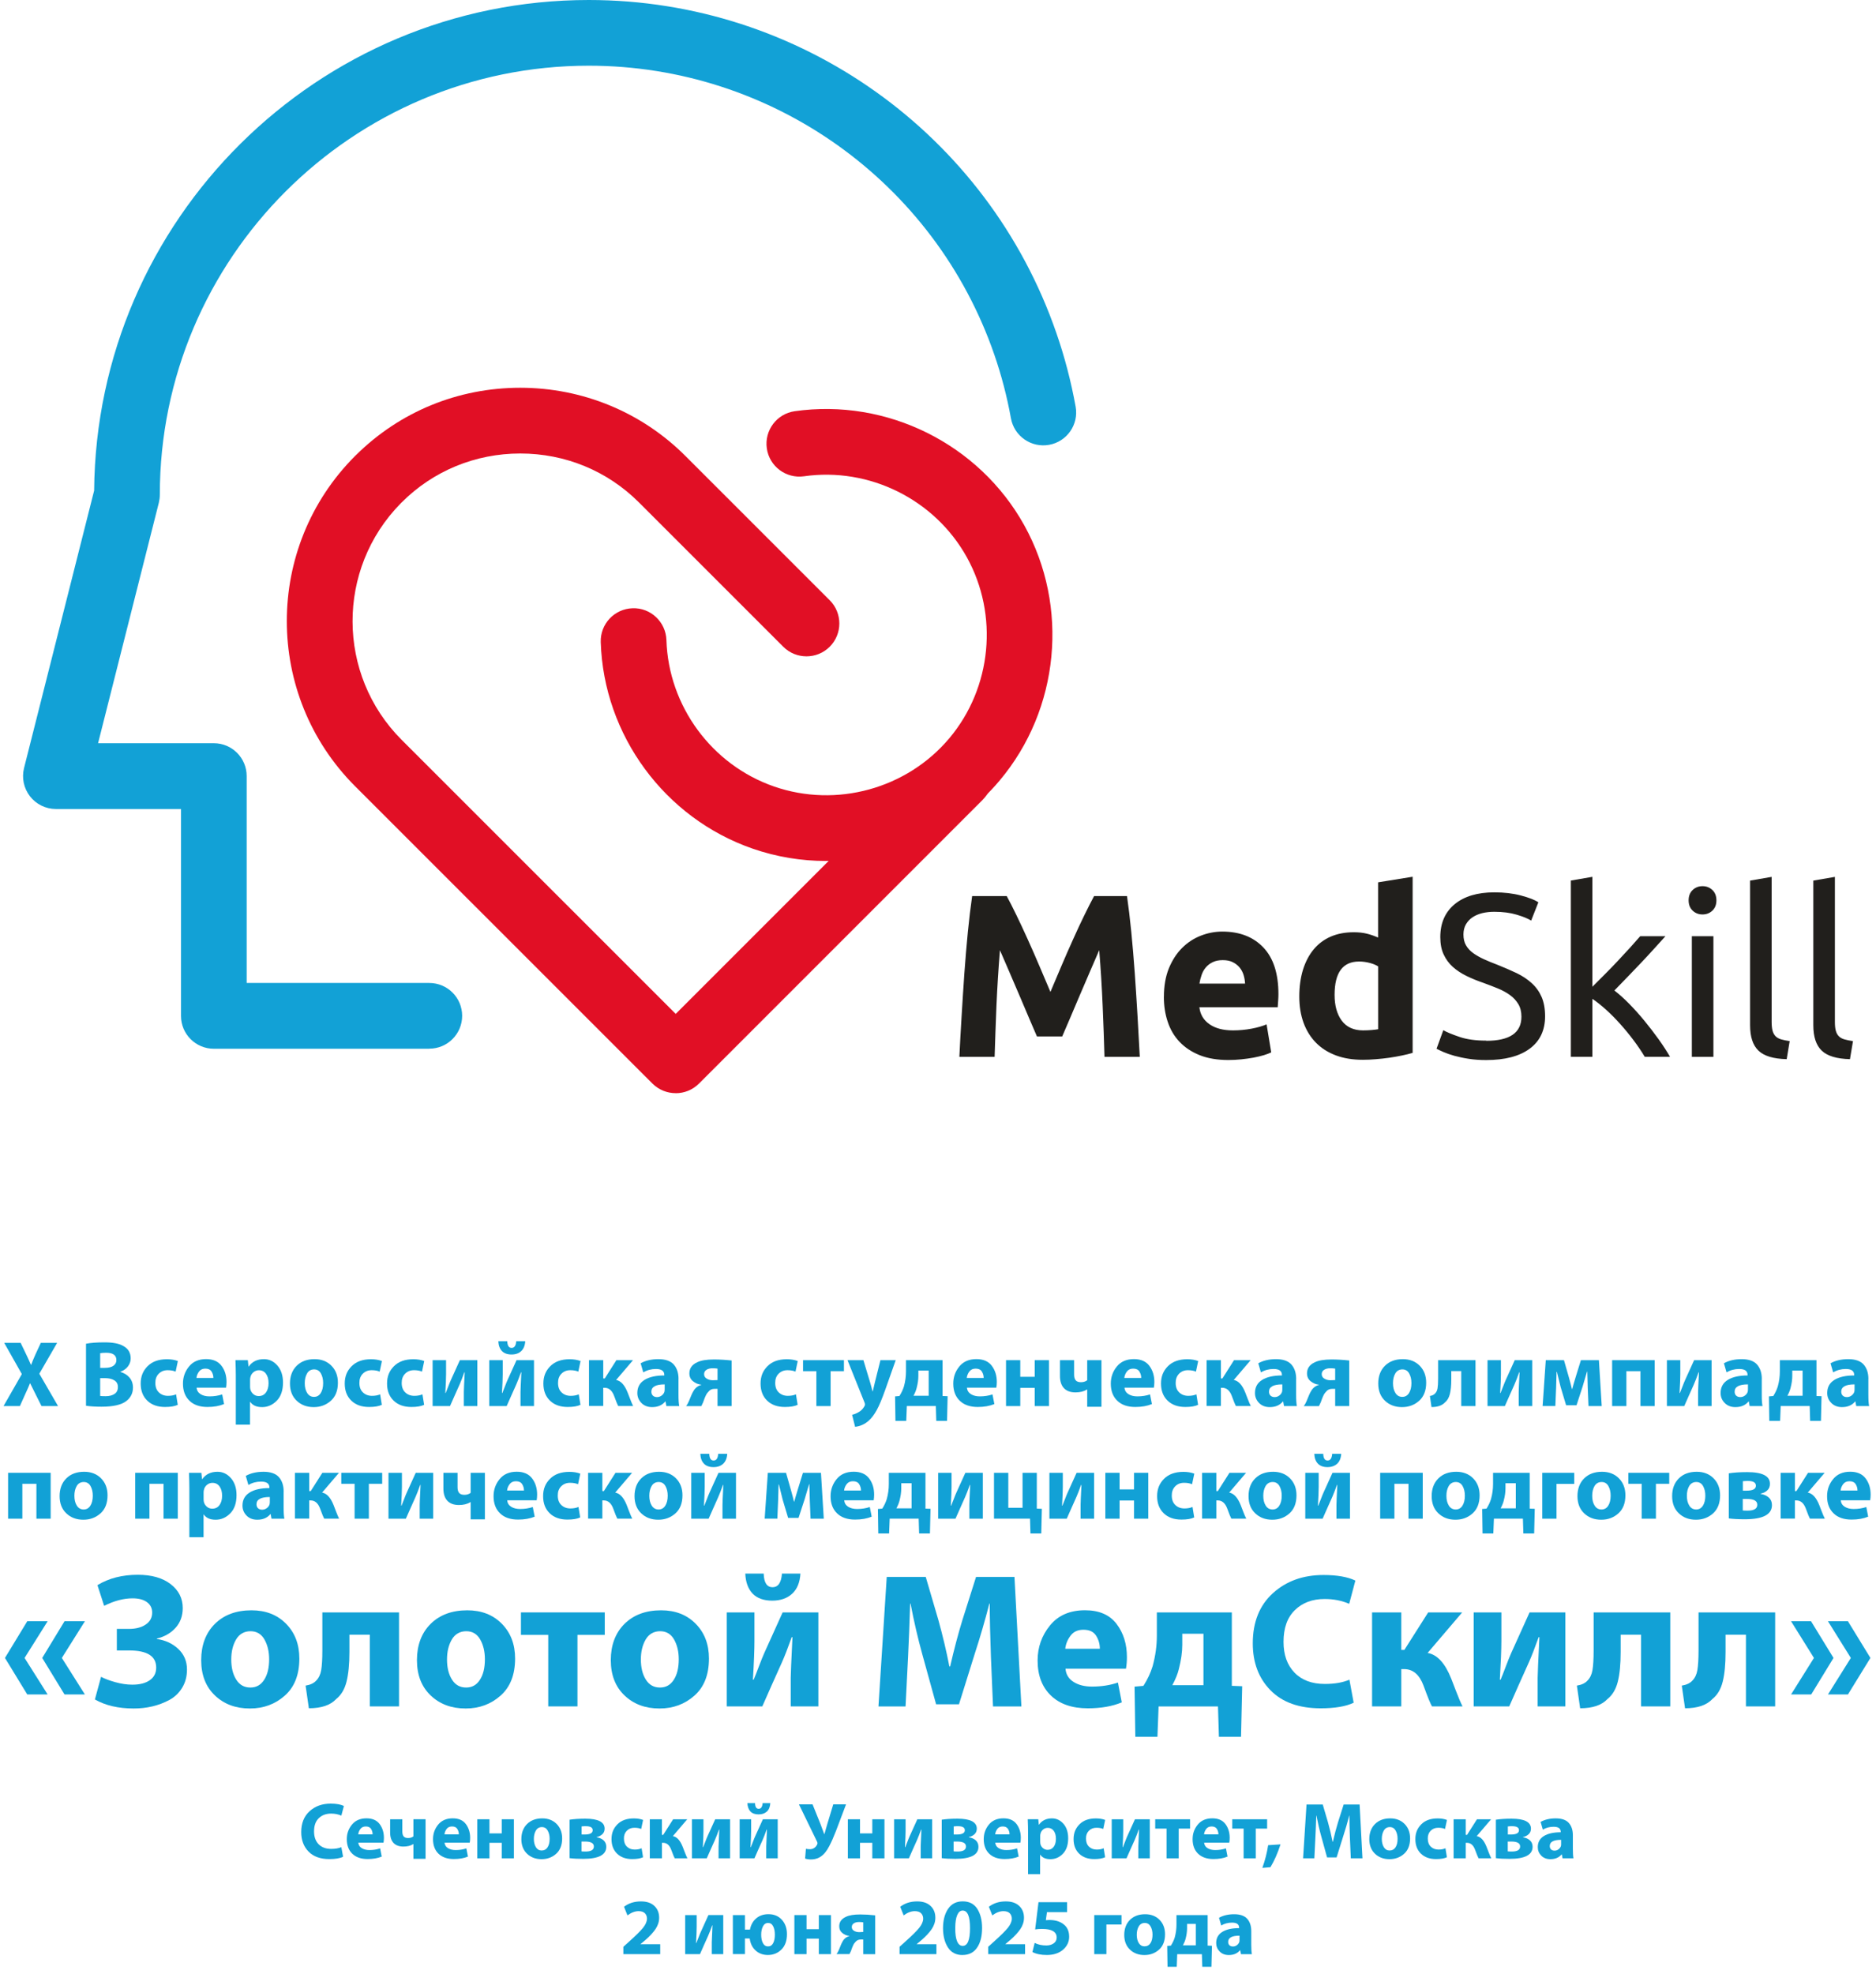 <?xml version="1.0" encoding="UTF-8"?>
<svg id="_Слой_2" data-name="Слой 2" xmlns="http://www.w3.org/2000/svg" viewBox="0 0 419.89 441.75">
  <defs>
    <style>
      .cls-1 {
        fill: #211f1c;
        fill-rule: evenodd;
      }

      .cls-2 {
        fill: #12a1d6;
      }

      .cls-3 {
        fill: #e10f25;
      }
    </style>
  </defs>
  <g id="Layer_1" data-name="Layer 1">
    <g>
      <g>
        <path class="cls-2" d="m96.09,234.68h-48.23c-4.06,0-7.35-3.29-7.35-7.35v-46.3H12.51c-2.27,0-4.41-1.05-5.8-2.84-1.39-1.79-1.88-4.12-1.33-6.32l15.69-62.09C21.57,49.16,71.04,0,131.78,0c47.21,0,89.28,29.96,104.67,74.55,1.83,5.27,3.28,10.81,4.3,16.45.72,4-1.93,7.82-5.93,8.54-4,.72-7.82-1.93-8.55-5.93-.88-4.89-2.14-9.68-3.72-14.25-13.35-38.68-49.83-64.66-90.77-64.66-52.94,0-96.01,43.06-96.01,96,0,.61-.08,1.21-.22,1.8l-13.6,53.81h25.91c4.06,0,7.35,3.29,7.35,7.35v46.3h40.88c4.06,0,7.35,3.29,7.35,7.35s-3.29,7.35-7.35,7.35Z"/>
        <path class="cls-3" d="m151.23,244.62c-1.88,0-3.76-.72-5.2-2.15l-66.55-66.53c-20.38-20.38-20.38-53.53,0-73.91.08-.08.16-.16.25-.24,9.81-9.69,22.83-15.02,36.72-15.02s27.12,5.42,36.96,15.26l32.3,32.29c2.87,2.87,2.87,7.53,0,10.4-2.87,2.87-7.53,2.87-10.4,0l-32.3-32.29c-7.06-7.06-16.5-10.95-26.56-10.95s-19.5,3.89-26.55,10.95c-.07.07-.14.14-.21.21-14.44,14.66-14.37,38.33.2,52.91l61.35,61.33,58.31-58.31c2.87-2.87,7.53-2.87,10.4,0,2.87,2.87,2.87,7.53,0,10.4l-63.51,63.51c-1.44,1.44-3.32,2.15-5.2,2.15Z"/>
        <path class="cls-3" d="m184.88,192.66c-5.51,0-11.07-.9-16.43-2.76-19.68-6.82-33.34-25.39-33.99-46.21-.13-4.06,3.06-7.45,7.12-7.58,4.04-.15,7.45,3.06,7.58,7.12.46,14.77,10.15,27.94,24.1,32.77,13.96,4.84,29.73.5,39.23-10.81,9.5-11.31,11.07-27.59,3.9-40.51-7.17-12.91-21.82-20.19-36.44-18.1-4.02.57-7.75-2.22-8.32-6.24-.57-4.02,2.22-7.75,6.24-8.32,20.61-2.94,41.27,7.31,51.38,25.52,10.11,18.22,7.9,41.17-5.5,57.11-9.75,11.6-24.17,18-38.88,18Z"/>
        <path class="cls-1" d="m414.06,237.01c-2.97-.07-5.08-.71-6.33-1.92-1.25-1.21-1.87-3.09-1.87-5.66v-32.38l4.83-.83v32.43c0,.8.06,1.46.2,1.98.14.52.36.93.68,1.25.3.31.72.55,1.25.7.52.15,1.16.28,1.92.39l-.68,4.05Zm-14.16,0c-2.98-.07-5.09-.71-6.33-1.92-1.25-1.21-1.86-3.09-1.86-5.66v-32.38l4.82-.83v32.43c0,.8.07,1.46.2,1.98.14.52.37.93.68,1.25.31.31.73.55,1.25.7.52.15,1.16.28,1.91.39l-.67,4.05Zm-18.84-32.38c-.86,0-1.6-.28-2.21-.86-.6-.57-.9-1.34-.9-2.3s.3-1.74.9-2.31c.61-.58,1.35-.86,2.21-.86s1.6.28,2.21.86c.6.57.9,1.34.9,2.31s-.3,1.73-.9,2.3c-.61.58-1.35.86-2.21.86Zm2.44,31.86h-4.83v-26.99h4.83v26.99Zm-22.17-14.85c1.04.8,2.14,1.78,3.3,2.96,1.16,1.18,2.3,2.45,3.42,3.81,1.12,1.37,2.19,2.76,3.19,4.15,1,1.4,1.85,2.71,2.54,3.92h-5.65c-.73-1.22-1.56-2.45-2.51-3.71-.95-1.27-1.95-2.48-2.99-3.64-1.03-1.16-2.09-2.22-3.16-3.19-1.07-.96-2.09-1.78-3.06-2.43v12.97h-4.82v-39.44l4.82-.83v24.6c.83-.83,1.74-1.74,2.75-2.75,1-1,2-2.03,2.96-3.06.97-1.03,1.89-2.04,2.76-2.98.86-.95,1.6-1.79,2.23-2.52h5.65c-.8.87-1.66,1.81-2.59,2.86-.93,1.03-1.91,2.08-2.91,3.14-1,1.05-2.02,2.11-3.03,3.16-1.02,1.05-1.99,2.05-2.89,2.98Zm-28.69,11.26c5.26,0,7.89-1.79,7.89-5.39,0-1.1-.23-2.05-.7-2.83-.47-.78-1.09-1.46-1.89-2.03-.79-.57-1.7-1.06-2.72-1.48-1.02-.42-2.11-.83-3.25-1.25-1.31-.45-2.55-.95-3.73-1.53-1.17-.57-2.2-1.25-3.06-2.02-.87-.78-1.55-1.7-2.05-2.78-.51-1.07-.76-2.37-.76-3.89,0-3.15,1.08-5.6,3.22-7.37,2.14-1.76,5.1-2.65,8.87-2.65,2.18,0,4.16.23,5.94.7,1.78.47,3.09.97,3.92,1.53l-1.61,4.09c-.72-.45-1.8-.89-3.24-1.32-1.43-.43-3.1-.65-5.01-.65-.96,0-1.86.1-2.7.3-.83.21-1.56.52-2.18.93-.62.42-1.11.95-1.48,1.59-.36.64-.55,1.39-.55,2.25,0,.97.19,1.79.58,2.44.38.66.91,1.24,1.6,1.74.7.5,1.5.95,2.41,1.37.92.42,1.93.83,3.04,1.25,1.56.62,2.98,1.25,4.28,1.86,1.3.63,2.42,1.37,3.37,2.24.95.86,1.69,1.89,2.21,3.08.52,1.2.78,2.63.78,4.34,0,3.14-1.15,5.56-3.46,7.26-2.3,1.69-5.54,2.53-9.73,2.53-1.42,0-2.73-.09-3.92-.28-1.18-.18-2.25-.42-3.18-.67-.94-.26-1.74-.54-2.41-.83-.68-.29-1.21-.55-1.59-.75l1.51-4.15c.79.45,2.01.95,3.63,1.5,1.63.56,3.62.83,5.97.83Zm-16.45,2.7c-.69.2-1.49.41-2.39.59-.89.19-1.83.35-2.83.5-.98.14-1.99.25-3.01.33-1.01.09-2,.13-2.93.13-2.25,0-4.26-.32-6.02-.98-1.76-.66-3.25-1.6-4.46-2.83-1.21-1.23-2.14-2.72-2.78-4.46-.64-1.75-.96-3.72-.96-5.9s.28-4.2.83-5.99c.56-1.78,1.35-3.29,2.39-4.54,1.03-1.25,2.31-2.2,3.81-2.86,1.51-.65,3.22-.98,5.17-.98,1.06,0,2.03.1,2.88.31.84.2,1.7.5,2.56.88v-12.36l7.73-1.25v39.39Zm-17.48-12.97c0,2.38.53,4.31,1.6,5.76,1.08,1.45,2.67,2.18,4.77,2.18.7,0,1.34-.03,1.93-.08.59-.05,1.07-.11,1.45-.18v-14.06c-.49-.31-1.12-.58-1.9-.78-.78-.2-1.56-.31-2.36-.31-3.67,0-5.49,2.49-5.49,7.48Zm-20.04-2.54c-.03-.66-.14-1.3-.33-1.92-.19-.62-.49-1.18-.88-1.66-.39-.48-.9-.88-1.51-1.19-.6-.31-1.36-.47-2.25-.47s-1.61.14-2.24.44c-.62.29-1.14.69-1.55,1.17-.42.48-.74,1.05-.96,1.69-.22.64-.39,1.29-.49,1.95h10.22Zm-18.16,2.96c0-2.42.37-4.54,1.11-6.37.75-1.81,1.72-3.32,2.94-4.54,1.21-1.21,2.6-2.13,4.18-2.75,1.57-.62,3.19-.93,4.84-.93,3.88,0,6.94,1.19,9.19,3.56,2.25,2.36,3.37,5.85,3.37,10.45,0,.46-.02.94-.06,1.48-.03.54-.06,1.01-.1,1.43h-17.53c.17,1.59.91,2.86,2.23,3.79,1.31.93,3.07,1.4,5.29,1.4,1.42,0,2.81-.13,4.18-.39,1.37-.26,2.48-.59,3.34-.96l1.04,6.27c-.41.21-.97.41-1.66.63-.69.2-1.46.39-2.31.55-.85.15-1.75.28-2.73.38-.96.1-1.94.15-2.9.15-2.46,0-4.6-.36-6.41-1.08-1.81-.73-3.31-1.72-4.51-2.99-1.2-1.26-2.08-2.76-2.65-4.49-.58-1.72-.86-3.59-.86-5.59Zm-35.18-22.53c.62,1.14,1.34,2.55,2.16,4.24.81,1.67,1.66,3.49,2.54,5.44.89,1.96,1.76,3.95,2.63,6,.88,2.04,1.69,3.95,2.45,5.76.76-1.8,1.58-3.72,2.44-5.76.87-2.05,1.74-4.04,2.63-6,.88-1.96,1.72-3.77,2.54-5.44.82-1.68,1.54-3.09,2.16-4.24h7.37c.34,2.39.67,5.07.96,8.02.29,2.96.55,6.04.78,9.24.22,3.2.43,6.41.62,9.63.19,3.21.35,6.24.5,9.08h-7.9c-.1-3.5-.23-7.31-.41-11.42-.17-4.11-.43-8.27-.77-12.45-.63,1.46-1.32,3.06-2.09,4.83-.76,1.76-1.51,3.53-2.27,5.29-.74,1.76-1.46,3.44-2.15,5.06-.7,1.61-1.29,2.98-1.77,4.12h-5.66c-.49-1.15-1.07-2.51-1.77-4.12-.69-1.61-1.41-3.29-2.15-5.06-.76-1.76-1.51-3.53-2.27-5.29-.76-1.77-1.46-3.37-2.09-4.83-.34,4.19-.6,8.34-.78,12.45-.17,4.11-.3,7.93-.41,11.42h-7.89c.14-2.84.3-5.87.5-9.08.19-3.22.4-6.42.62-9.63.23-3.2.49-6.28.78-9.24.29-2.95.62-5.62.96-8.02h7.73Z"/>
      </g>
      <g>
        <path class="cls-2" d="m12.99,314.64h-3.7l-1.28-2.56c-.18-.34-.6-1.18-1.26-2.54h-.04c-.17.46-.54,1.31-1.11,2.54l-1.15,2.56H.79l4.1-7.16-3.95-6.99h3.68l1.24,2.58c.39.81.75,1.6,1.07,2.35h.04c.22-.62.55-1.4.97-2.35l1.2-2.58h3.65l-3.99,6.91,4.2,7.25Z"/>
        <path class="cls-2" d="m19.25,314.57v-13.88c1.05-.21,2.43-.31,4.14-.31,1.89,0,3.28.27,4.18.8,1.12.6,1.68,1.53,1.68,2.79,0,.64-.2,1.23-.59,1.76-.39.53-.97.95-1.72,1.24v.04c.84.22,1.52.64,2.04,1.25.52.61.78,1.35.78,2.24,0,1.23-.49,2.23-1.47,3-1.08.85-2.93,1.28-5.56,1.28-1.36,0-2.51-.07-3.46-.21Zm3.17-11.76v3.28h1.05c.84,0,1.48-.16,1.92-.47.44-.32.66-.74.66-1.27,0-1.09-.76-1.64-2.27-1.64-.63,0-1.08.04-1.36.1Zm0,5.57v3.99c.21.04.62.06,1.24.06.8,0,1.45-.17,1.96-.5s.77-.85.77-1.55-.27-1.17-.8-1.5c-.53-.33-1.23-.49-2.08-.49h-1.09Z"/>
        <path class="cls-2" d="m39.41,312.01l.38,2.35c-.67.32-1.62.48-2.86.48-1.67,0-2.99-.47-3.97-1.42-.98-.95-1.47-2.22-1.47-3.83s.52-2.85,1.55-3.88c1.04-1.04,2.48-1.55,4.33-1.55.91,0,1.72.13,2.44.4l-.5,2.37c-.48-.21-1.07-.32-1.78-.32-.83,0-1.49.27-2.01.8s-.76,1.22-.75,2.06c0,.91.27,1.62.8,2.12.53.5,1.2.76,2.02.76.7,0,1.31-.11,1.83-.34Z"/>
        <path class="cls-2" d="m50.62,310.52h-6.62c.06.63.35,1.11.89,1.45s1.21.5,2.01.5c1.02,0,1.97-.15,2.83-.44l.42,2.16c-1.04.43-2.28.65-3.72.65-1.72,0-3.07-.46-4.03-1.4-.97-.93-1.45-2.21-1.45-3.83,0-1.44.45-2.72,1.35-3.82.9-1.11,2.18-1.66,3.83-1.66,1.54,0,2.69.5,3.44,1.49.76.99,1.13,2.21,1.13,3.63,0,.45-.04.87-.1,1.26Zm-6.64-2.18h3.78c0-.52-.14-.99-.41-1.43-.27-.43-.73-.65-1.38-.65s-1.09.22-1.42.65c-.33.43-.52.91-.58,1.43Z"/>
        <path class="cls-2" d="m52.78,318.79v-10.98c0-1.01-.03-2.16-.08-3.44h2.77l.15,1.43h.04c.78-1.11,1.92-1.66,3.42-1.66,1.18,0,2.18.48,3.01,1.43.83.95,1.25,2.22,1.25,3.8,0,1.75-.46,3.11-1.39,4.06s-2.02,1.44-3.28,1.44-2.12-.39-2.67-1.18h-.04v5.1h-3.19Zm3.19-9.98v1.41c0,.24.02.46.06.67.11.43.34.79.68,1.08.34.29.74.43,1.19.43.69,0,1.23-.26,1.62-.79.39-.52.59-1.23.59-2.11s-.19-1.55-.57-2.08-.91-.8-1.6-.8c-.45,0-.85.15-1.22.45-.36.3-.6.69-.69,1.17-.04.17-.06.36-.06.57Z"/>
        <path class="cls-2" d="m70.23,314.87h-.02c-1.54,0-2.81-.48-3.81-1.43-1-.95-1.5-2.24-1.5-3.86s.5-2.97,1.5-3.96,2.33-1.48,4-1.48c1.55,0,2.81.49,3.78,1.47.97.98,1.45,2.25,1.45,3.8,0,1.76-.53,3.11-1.59,4.05-1.06.94-2.33,1.41-3.81,1.41Zm.04-2.29h.02c.63,0,1.13-.28,1.49-.84.36-.56.55-1.31.55-2.25,0-.84-.17-1.56-.51-2.16-.34-.6-.85-.9-1.52-.9s-1.23.3-1.57.9c-.35.6-.52,1.33-.52,2.18,0,.9.18,1.63.55,2.21.36.57.87.86,1.53.86Z"/>
        <path class="cls-2" d="m85.08,312.01l.38,2.35c-.67.32-1.62.48-2.86.48-1.67,0-2.99-.47-3.97-1.42-.98-.95-1.47-2.22-1.47-3.83s.52-2.85,1.55-3.88c1.04-1.04,2.48-1.55,4.33-1.55.91,0,1.72.13,2.44.4l-.5,2.37c-.48-.21-1.07-.32-1.78-.32-.83,0-1.49.27-2.01.8s-.76,1.22-.75,2.06c0,.91.27,1.62.8,2.12.53.5,1.2.76,2.02.76.7,0,1.31-.11,1.83-.34Z"/>
        <path class="cls-2" d="m94.55,312.01l.38,2.35c-.67.32-1.62.48-2.86.48-1.67,0-2.99-.47-3.97-1.42-.98-.95-1.47-2.22-1.47-3.83s.52-2.85,1.55-3.88c1.04-1.04,2.48-1.55,4.33-1.55.91,0,1.72.13,2.44.4l-.5,2.37c-.48-.21-1.07-.32-1.78-.32-.83,0-1.49.27-2.01.8s-.76,1.22-.75,2.06c0,.91.27,1.62.8,2.12.53.5,1.2.76,2.02.76.7,0,1.31-.11,1.83-.34Z"/>
        <path class="cls-2" d="m96.82,304.37h3.02v3.15c0,.92-.06,2.32-.17,4.2h.08c.15-.36.35-.86.59-1.49.24-.63.43-1.11.59-1.45l2-4.41h3.91v10.27h-3.02v-3.13c0-.36.06-1.84.19-4.43h-.08c-.42,1.18-.78,2.09-1.07,2.75-.24.52-.6,1.33-1.09,2.44-.49,1.11-.84,1.9-1.05,2.37h-3.89v-10.27Z"/>
        <path class="cls-2" d="m109.5,304.37h3.02v3.15c0,.92-.06,2.32-.17,4.2h.08c.15-.36.35-.86.59-1.49.24-.63.43-1.11.59-1.45l2-4.41h3.91v10.27h-3.02v-3.13c0-.36.06-1.84.19-4.43h-.08c-.42,1.18-.78,2.09-1.07,2.75-.24.52-.6,1.33-1.09,2.44-.49,1.11-.84,1.9-1.05,2.37h-3.89v-10.27Zm2.02-4.24h2.02c.03.99.35,1.49.97,1.49s.96-.5,1.03-1.49h2.02c-.06.97-.36,1.7-.9,2.21s-1.27.76-2.18.76-1.65-.26-2.14-.78c-.49-.52-.76-1.25-.8-2.18Z"/>
        <path class="cls-2" d="m129.54,312.01l.38,2.35c-.67.32-1.62.48-2.86.48-1.67,0-2.99-.47-3.97-1.42-.98-.95-1.47-2.22-1.47-3.83s.52-2.85,1.55-3.88c1.04-1.04,2.48-1.55,4.33-1.55.91,0,1.72.13,2.44.4l-.5,2.37c-.48-.21-1.07-.32-1.78-.32-.83,0-1.49.27-2.01.8s-.76,1.22-.75,2.06c0,.91.27,1.62.8,2.12.53.5,1.2.76,2.02.76.7,0,1.31-.11,1.83-.34Z"/>
        <path class="cls-2" d="m131.83,304.37h3.19v4.09h.34l2.6-4.09h3.72l-3.78,4.43c1.05.18,1.91,1.12,2.58,2.81.04.1.21.53.5,1.3.29.77.54,1.34.73,1.72h-3.34c-.15-.25-.46-1.01-.92-2.27-.45-1.2-1.16-1.81-2.12-1.81h-.31v4.07h-3.19v-10.27Z"/>
        <path class="cls-2" d="m151.86,308.57v3.59c0,1.15.06,1.97.17,2.48h-2.88l-.19-1.03h-.06c-.69.84-1.67,1.26-2.94,1.26-.99,0-1.8-.31-2.4-.93s-.91-1.36-.91-2.22c0-1.3.54-2.28,1.61-2.94,1.07-.66,2.54-.99,4.42-.99v-.13c0-.88-.62-1.32-1.87-1.32-1.04,0-1.98.25-2.83.76l-.59-2.04c1.11-.62,2.44-.92,3.99-.92s2.74.41,3.44,1.22c.7.81,1.05,1.88,1.05,3.21Zm-3.09,2.33v-1.11c-1.99,0-2.98.54-2.98,1.62,0,.39.12.69.35.9s.54.32.91.32.72-.11,1.03-.34c.31-.22.52-.5.63-.84.04-.17.06-.35.06-.55Z"/>
        <path class="cls-2" d="m163.75,304.43v10.21h-3.15v-3.86h-.65c-.62,0-1.11.25-1.47.74-.1.1-.19.21-.28.35s-.18.29-.26.48c-.08.19-.15.34-.2.45-.05.11-.12.29-.2.54s-.14.4-.17.47c-.08.2-.22.48-.4.84h-3.4c.22-.28.44-.67.65-1.16.03-.07.12-.29.26-.65s.26-.64.35-.83c.08-.19.2-.42.36-.69.15-.27.31-.49.46-.64.39-.41.83-.66,1.3-.76v-.06c-.69-.08-1.3-.34-1.84-.78-.54-.43-.81-1.02-.81-1.76,0-1.12.58-1.95,1.74-2.48.84-.42,2.1-.63,3.78-.63,1.26,0,2.57.08,3.93.23Zm-3.15,4.37v-2.54c-.36-.06-.73-.08-1.09-.08-.56,0-1.02.11-1.38.34s-.54.55-.54.99.2.75.59.99c.39.24.85.36,1.36.36.34,0,.69-.01,1.05-.04Z"/>
        <path class="cls-2" d="m178.15,312.01l.38,2.35c-.67.32-1.62.48-2.86.48-1.67,0-2.99-.47-3.97-1.42-.98-.95-1.47-2.22-1.47-3.83s.52-2.85,1.55-3.88c1.04-1.04,2.48-1.55,4.33-1.55.91,0,1.72.13,2.44.4l-.5,2.37c-.48-.21-1.07-.32-1.78-.32-.83,0-1.49.27-2.01.8s-.76,1.22-.75,2.06c0,.91.27,1.62.8,2.12.53.5,1.2.76,2.02.76.7,0,1.31-.11,1.83-.34Z"/>
        <path class="cls-2" d="m179.73,304.37h9.16v2.46h-2.98v7.81h-3.19v-7.81h-2.98v-2.46Z"/>
        <path class="cls-2" d="m189.7,304.37h3.55l1.53,5.06c.22.77.39,1.41.5,1.91h.06c.06-.22.14-.58.26-1.07.12-.49.19-.78.2-.86l1.26-5.04h3.42l-2.39,6.76c-.7,1.96-1.32,3.44-1.87,4.43-.55.99-1.13,1.76-1.74,2.31-.92.83-1.95,1.29-3.09,1.41l-.67-2.69c.45-.1.91-.28,1.39-.55.55-.29.99-.72,1.32-1.28.11-.18.17-.34.17-.46,0-.15-.04-.33-.13-.53l-3.78-9.41Z"/>
        <path class="cls-2" d="m202.78,304.37h8.19v8.02l1.13.04-.13,5.52h-2.41l-.1-3.32h-6.49l-.13,3.32h-2.42l-.08-5.48.97-.08c.45-.7.78-1.41,1.01-2.14.31-1.12.46-2.24.46-3.36v-2.52Zm2.77,2.33v1.2c0,.81-.13,1.7-.38,2.67-.13.53-.36,1.12-.71,1.76h3.4v-5.63h-2.31Z"/>
        <path class="cls-2" d="m223.03,310.52h-6.61c.06.63.35,1.11.89,1.45.54.34,1.21.5,2,.5,1.02,0,1.97-.15,2.83-.44l.42,2.16c-1.04.43-2.27.65-3.72.65-1.72,0-3.07-.46-4.03-1.4-.97-.93-1.45-2.21-1.45-3.83,0-1.44.45-2.72,1.35-3.82.9-1.11,2.18-1.66,3.83-1.66,1.54,0,2.69.5,3.44,1.49s1.13,2.21,1.13,3.63c0,.45-.04.87-.11,1.26Zm-6.64-2.18h3.78c0-.52-.14-.99-.41-1.43-.27-.43-.73-.65-1.38-.65s-1.09.22-1.42.65c-.33.43-.52.91-.58,1.43Z"/>
        <path class="cls-2" d="m225.17,304.37h3.19v3.72h3.23v-3.72h3.19v10.27h-3.19v-4.07h-3.23v4.07h-3.19v-10.27Z"/>
        <path class="cls-2" d="m237.22,304.37h3.19v3.21c0,.59.12,1.02.36,1.3.24.28.63.42,1.18.42s1.01-.15,1.39-.44v-4.49h3.19v10.42h-3.19v-3.86h-.04c-.69.43-1.55.65-2.58.65-1.12,0-1.98-.31-2.58-.94-.6-.63-.9-1.55-.9-2.75v-3.51Z"/>
        <path class="cls-2" d="m258.29,310.52h-6.61c.06.63.35,1.11.89,1.45.54.34,1.21.5,2,.5,1.02,0,1.97-.15,2.83-.44l.42,2.16c-1.04.43-2.27.65-3.72.65-1.72,0-3.07-.46-4.03-1.4-.97-.93-1.45-2.21-1.45-3.83,0-1.44.45-2.72,1.35-3.82.9-1.11,2.18-1.66,3.83-1.66,1.54,0,2.69.5,3.44,1.49s1.13,2.21,1.13,3.63c0,.45-.04.87-.11,1.26Zm-6.64-2.18h3.78c0-.52-.14-.99-.41-1.43-.27-.43-.73-.65-1.38-.65s-1.09.22-1.42.65c-.33.43-.52.91-.58,1.43Z"/>
        <path class="cls-2" d="m267.78,312.01l.38,2.35c-.67.32-1.62.48-2.86.48-1.67,0-2.99-.47-3.97-1.42-.98-.95-1.47-2.22-1.47-3.83s.52-2.85,1.55-3.88,2.48-1.55,4.33-1.55c.91,0,1.72.13,2.44.4l-.5,2.37c-.48-.21-1.07-.32-1.79-.32-.83,0-1.49.27-2,.8-.51.53-.76,1.22-.75,2.06,0,.91.27,1.62.8,2.12s1.2.76,2.02.76c.7,0,1.31-.11,1.83-.34Z"/>
        <path class="cls-2" d="m270.07,304.37h3.19v4.09h.34l2.6-4.09h3.72l-3.78,4.43c1.05.18,1.91,1.12,2.58,2.81.04.1.21.53.5,1.3.29.77.54,1.34.74,1.72h-3.34c-.15-.25-.46-1.01-.92-2.27-.45-1.2-1.16-1.81-2.12-1.81h-.32v4.07h-3.19v-10.27Z"/>
        <path class="cls-2" d="m290.1,308.57v3.59c0,1.15.06,1.97.17,2.48h-2.88l-.19-1.03h-.06c-.69.84-1.67,1.26-2.94,1.26-.99,0-1.79-.31-2.4-.93s-.91-1.36-.91-2.22c0-1.3.54-2.28,1.61-2.94,1.07-.66,2.54-.99,4.42-.99v-.13c0-.88-.62-1.32-1.87-1.32-1.04,0-1.98.25-2.83.76l-.59-2.04c1.11-.62,2.44-.92,3.99-.92s2.74.41,3.44,1.22c.7.81,1.05,1.88,1.05,3.21Zm-3.09,2.33v-1.11c-1.99,0-2.98.54-2.98,1.62,0,.39.12.69.35.9s.54.32.91.32.72-.11,1.03-.34c.31-.22.52-.5.63-.84.04-.17.06-.35.06-.55Z"/>
        <path class="cls-2" d="m301.99,304.43v10.21h-3.15v-3.86h-.65c-.62,0-1.11.25-1.47.74-.1.1-.19.21-.28.35-.09.13-.18.29-.26.48-.08.19-.15.34-.2.45-.05.11-.12.29-.2.54s-.14.4-.17.47c-.08.2-.22.48-.4.84h-3.4c.22-.28.44-.67.65-1.16.03-.07.12-.29.26-.65.15-.36.26-.64.35-.83.08-.19.2-.42.36-.69.15-.27.31-.49.46-.64.39-.41.83-.66,1.3-.76v-.06c-.69-.08-1.3-.34-1.84-.78-.54-.43-.81-1.02-.81-1.76,0-1.12.58-1.95,1.74-2.48.84-.42,2.1-.63,3.78-.63,1.26,0,2.57.08,3.93.23Zm-3.15,4.37v-2.54c-.36-.06-.73-.08-1.09-.08-.56,0-1.02.11-1.38.34-.36.22-.54.55-.54.99s.2.75.59.99c.39.24.85.36,1.37.36.34,0,.69-.01,1.05-.04Z"/>
        <path class="cls-2" d="m313.81,314.87h-.02c-1.54,0-2.81-.48-3.81-1.43-1-.95-1.5-2.24-1.5-3.86s.5-2.97,1.5-3.96,2.33-1.48,4-1.48c1.55,0,2.81.49,3.78,1.47.97.98,1.45,2.25,1.45,3.8,0,1.76-.53,3.11-1.58,4.05-1.06.94-2.33,1.41-3.81,1.41Zm.04-2.29h.02c.63,0,1.13-.28,1.49-.84.36-.56.55-1.31.55-2.25,0-.84-.17-1.56-.51-2.16-.34-.6-.85-.9-1.52-.9s-1.22.3-1.58.9c-.35.6-.52,1.33-.52,2.18,0,.9.18,1.63.55,2.21.36.57.88.86,1.53.86Z"/>
        <path class="cls-2" d="m321.87,304.37h8.38v10.27h-3.19v-7.83h-2.23v1.89c0,1.33-.11,2.41-.32,3.25s-.59,1.47-1.13,1.9c-.63.67-1.62,1.01-2.98,1.01l-.36-2.48c.52-.08.9-.27,1.16-.55.28-.28.46-.66.55-1.14.08-.48.13-1.2.13-2.15v-4.16Z"/>
        <path class="cls-2" d="m332.92,304.37h3.02v3.15c0,.92-.06,2.32-.17,4.2h.08c.15-.36.35-.86.59-1.49s.43-1.11.59-1.45l2-4.41h3.91v10.27h-3.02v-3.13c0-.36.06-1.84.19-4.43h-.08c-.42,1.18-.78,2.09-1.07,2.75-.24.52-.6,1.33-1.09,2.44-.49,1.11-.84,1.9-1.05,2.37h-3.88v-10.27Z"/>
        <path class="cls-2" d="m345.27,314.64l.71-10.27h4.07l1.11,3.88c.32,1.16.55,2.02.67,2.58h.06c.1-.39.37-1.33.82-2.81l1.13-3.65h4.03l.63,10.27h-2.96l-.17-4.12c0-.2-.01-.73-.04-1.6s-.05-1.53-.06-2h-.06c-.62,2.1-.95,3.22-.99,3.36l-1.36,4.18h-2.33l-1.22-4.07c-.13-.48-.41-1.61-.84-3.4h-.08c-.01.31-.03.9-.05,1.78-.02.88-.04,1.48-.05,1.81l-.17,4.05h-2.86Z"/>
        <path class="cls-2" d="m360.83,304.37h9.53v10.27h-3.19v-7.81h-3.15v7.81h-3.19v-10.27Z"/>
        <path class="cls-2" d="m373.07,304.37h3.02v3.15c0,.92-.06,2.32-.17,4.2h.08c.15-.36.35-.86.59-1.49s.43-1.11.59-1.45l2-4.41h3.91v10.27h-3.02v-3.13c0-.36.06-1.84.19-4.43h-.08c-.42,1.18-.78,2.09-1.07,2.75-.24.52-.6,1.33-1.09,2.44-.49,1.11-.84,1.9-1.05,2.37h-3.88v-10.27Z"/>
        <path class="cls-2" d="m394.32,308.57v3.59c0,1.15.06,1.97.17,2.48h-2.88l-.19-1.03h-.06c-.69.84-1.67,1.26-2.94,1.26-.99,0-1.79-.31-2.4-.93s-.91-1.36-.91-2.22c0-1.3.54-2.28,1.61-2.94,1.07-.66,2.54-.99,4.42-.99v-.13c0-.88-.62-1.32-1.87-1.32-1.04,0-1.98.25-2.83.76l-.59-2.04c1.11-.62,2.44-.92,3.99-.92s2.74.41,3.44,1.22c.7.81,1.05,1.88,1.05,3.21Zm-3.09,2.33v-1.11c-1.99,0-2.98.54-2.98,1.62,0,.39.12.69.35.9s.54.32.91.32.72-.11,1.03-.34c.31-.22.52-.5.63-.84.04-.17.06-.35.06-.55Z"/>
        <path class="cls-2" d="m398.38,304.37h8.19v8.02l1.13.04-.13,5.52h-2.42l-.1-3.32h-6.49l-.13,3.32h-2.42l-.08-5.48.97-.08c.45-.7.78-1.41,1.01-2.14.31-1.12.46-2.24.46-3.36v-2.52Zm2.77,2.33v1.2c0,.81-.13,1.7-.38,2.67-.13.53-.36,1.12-.71,1.76h3.4v-5.63h-2.31Z"/>
        <path class="cls-2" d="m418.18,308.57v3.59c0,1.15.06,1.97.17,2.48h-2.88l-.19-1.03h-.06c-.69.84-1.67,1.26-2.94,1.26-.99,0-1.79-.31-2.4-.93s-.91-1.36-.91-2.22c0-1.3.54-2.28,1.61-2.94,1.07-.66,2.54-.99,4.42-.99v-.13c0-.88-.62-1.32-1.87-1.32-1.04,0-1.98.25-2.83.76l-.59-2.04c1.11-.62,2.44-.92,3.99-.92s2.74.41,3.44,1.22c.7.81,1.05,1.88,1.05,3.21Zm-3.09,2.33v-1.11c-1.99,0-2.98.54-2.98,1.62,0,.39.12.69.35.9s.54.32.91.32.72-.11,1.03-.34c.31-.22.52-.5.63-.84.04-.17.06-.35.06-.55Z"/>
        <path class="cls-2" d="m1.81,329.57h9.53v10.27h-3.19v-7.81h-3.15v7.81H1.81v-10.27Z"/>
        <path class="cls-2" d="m18.67,340.07h-.02c-1.54,0-2.81-.48-3.81-1.43-1-.95-1.5-2.24-1.5-3.86s.5-2.97,1.5-3.96,2.33-1.48,4-1.48c1.55,0,2.81.49,3.78,1.47.97.98,1.45,2.25,1.45,3.8,0,1.76-.53,3.11-1.59,4.05-1.06.94-2.33,1.41-3.81,1.41Zm.04-2.29h.02c.63,0,1.13-.28,1.49-.84.36-.56.55-1.31.55-2.25,0-.84-.17-1.56-.51-2.16-.34-.6-.85-.9-1.52-.9s-1.23.3-1.57.9c-.35.6-.52,1.33-.52,2.18,0,.9.18,1.63.55,2.21.36.57.87.86,1.53.86Z"/>
        <path class="cls-2" d="m30.26,329.57h9.53v10.27h-3.19v-7.81h-3.15v7.81h-3.19v-10.27Z"/>
        <path class="cls-2" d="m42.38,343.99v-10.98c0-1.01-.03-2.16-.08-3.44h2.77l.15,1.43h.04c.78-1.11,1.92-1.66,3.42-1.66,1.18,0,2.18.48,3.01,1.43.83.95,1.25,2.22,1.25,3.8,0,1.75-.46,3.11-1.39,4.06s-2.02,1.44-3.28,1.44-2.12-.39-2.67-1.18h-.04v5.1h-3.19Zm3.19-9.98v1.41c0,.24.02.46.06.67.11.43.34.79.68,1.08.34.29.74.43,1.19.43.69,0,1.23-.26,1.62-.79.39-.52.59-1.23.59-2.11s-.19-1.55-.57-2.08-.91-.8-1.6-.8c-.45,0-.85.15-1.22.45-.36.3-.6.69-.69,1.17-.04.17-.06.36-.06.57Z"/>
        <path class="cls-2" d="m63.48,333.77v3.59c0,1.15.06,1.97.17,2.48h-2.88l-.19-1.03h-.06c-.69.84-1.67,1.26-2.94,1.26-.99,0-1.8-.31-2.4-.93s-.91-1.36-.91-2.22c0-1.3.54-2.28,1.61-2.94,1.07-.66,2.54-.99,4.42-.99v-.13c0-.88-.62-1.32-1.87-1.32-1.04,0-1.98.25-2.83.76l-.59-2.04c1.11-.62,2.44-.92,3.99-.92s2.74.41,3.44,1.22c.7.81,1.05,1.88,1.05,3.21Zm-3.09,2.33v-1.11c-1.99,0-2.98.54-2.98,1.62,0,.39.12.69.35.9s.54.32.91.32.72-.11,1.03-.34c.31-.22.52-.5.63-.84.04-.17.06-.35.06-.55Z"/>
        <path class="cls-2" d="m66.02,329.57h3.19v4.09h.34l2.6-4.09h3.72l-3.78,4.43c1.05.18,1.91,1.12,2.58,2.81.04.1.21.53.5,1.3.29.77.54,1.34.73,1.72h-3.34c-.15-.25-.46-1.01-.92-2.27-.45-1.2-1.16-1.81-2.12-1.81h-.31v4.07h-3.19v-10.27Z"/>
        <path class="cls-2" d="m76.38,329.57h9.16v2.46h-2.98v7.81h-3.19v-7.81h-2.98v-2.46Z"/>
        <path class="cls-2" d="m86.94,329.57h3.02v3.15c0,.92-.06,2.32-.17,4.2h.08c.15-.36.35-.86.59-1.49.24-.63.43-1.11.59-1.45l2-4.41h3.91v10.27h-3.02v-3.13c0-.36.06-1.84.19-4.43h-.08c-.42,1.18-.78,2.09-1.07,2.75-.24.52-.6,1.33-1.09,2.44-.49,1.11-.84,1.9-1.05,2.37h-3.89v-10.27Z"/>
        <path class="cls-2" d="m99.22,329.57h3.19v3.21c0,.59.12,1.02.36,1.3.24.28.63.42,1.18.42s1.01-.15,1.39-.44v-4.49h3.19v10.42h-3.19v-3.86h-.04c-.69.43-1.55.65-2.58.65-1.12,0-1.98-.31-2.58-.94-.6-.63-.9-1.55-.9-2.75v-3.51Z"/>
        <path class="cls-2" d="m120.14,335.72h-6.62c.06.63.35,1.11.89,1.45s1.21.5,2.01.5c1.02,0,1.97-.15,2.83-.44l.42,2.16c-1.04.43-2.28.65-3.72.65-1.72,0-3.07-.46-4.03-1.4-.97-.93-1.45-2.21-1.45-3.83,0-1.44.45-2.72,1.35-3.82.9-1.11,2.18-1.66,3.83-1.66,1.54,0,2.69.5,3.44,1.49.76.99,1.13,2.21,1.13,3.63,0,.45-.04.87-.1,1.26Zm-6.64-2.18h3.78c0-.52-.14-.99-.41-1.43-.27-.43-.73-.65-1.38-.65s-1.09.22-1.42.65c-.33.43-.52.91-.58,1.43Z"/>
        <path class="cls-2" d="m129.48,337.21l.38,2.35c-.67.32-1.62.48-2.86.48-1.67,0-2.99-.47-3.97-1.42-.98-.95-1.47-2.22-1.47-3.83s.52-2.85,1.55-3.88c1.04-1.04,2.48-1.55,4.33-1.55.91,0,1.72.13,2.44.4l-.5,2.37c-.48-.21-1.07-.32-1.78-.32-.83,0-1.49.27-2.01.8s-.76,1.22-.75,2.06c0,.91.27,1.62.8,2.12.53.5,1.2.76,2.02.76.7,0,1.31-.11,1.83-.34Z"/>
        <path class="cls-2" d="m131.63,329.57h3.19v4.09h.34l2.6-4.09h3.72l-3.78,4.43c1.05.18,1.91,1.12,2.58,2.81.04.1.21.53.5,1.3.29.77.54,1.34.73,1.72h-3.34c-.15-.25-.46-1.01-.92-2.27-.45-1.2-1.16-1.81-2.12-1.81h-.31v4.07h-3.19v-10.27Z"/>
        <path class="cls-2" d="m147.35,340.07h-.02c-1.54,0-2.81-.48-3.81-1.43-1-.95-1.5-2.24-1.5-3.86s.5-2.97,1.5-3.96,2.33-1.48,4-1.48c1.55,0,2.81.49,3.78,1.47.97.98,1.45,2.25,1.45,3.8,0,1.76-.53,3.11-1.59,4.05-1.06.94-2.33,1.41-3.81,1.41Zm.04-2.29h.02c.63,0,1.13-.28,1.49-.84.36-.56.55-1.31.55-2.25,0-.84-.17-1.56-.51-2.16-.34-.6-.85-.9-1.52-.9s-1.23.3-1.57.9c-.35.6-.52,1.33-.52,2.18,0,.9.18,1.63.55,2.21.36.57.87.86,1.53.86Z"/>
        <path class="cls-2" d="m154.71,329.57h3.02v3.15c0,.92-.06,2.32-.17,4.2h.08c.15-.36.35-.86.59-1.49.24-.63.43-1.11.59-1.45l2-4.41h3.91v10.27h-3.02v-3.13c0-.36.06-1.84.19-4.43h-.08c-.42,1.18-.78,2.09-1.07,2.75-.24.52-.6,1.33-1.09,2.44-.49,1.11-.84,1.9-1.05,2.37h-3.89v-10.27Zm2.02-4.24h2.02c.03.99.35,1.49.97,1.49s.96-.5,1.03-1.49h2.02c-.06.97-.36,1.7-.9,2.21s-1.27.76-2.18.76-1.65-.26-2.14-.78c-.49-.52-.76-1.25-.8-2.18Z"/>
        <path class="cls-2" d="m171.15,339.84l.71-10.27h4.07l1.11,3.88c.32,1.16.55,2.02.67,2.58h.06c.1-.39.37-1.33.82-2.81l1.13-3.65h4.03l.63,10.27h-2.96l-.17-4.12c0-.2-.01-.73-.04-1.6-.03-.87-.05-1.53-.06-2h-.06c-.62,2.1-.94,3.22-.99,3.36l-1.37,4.18h-2.33l-1.22-4.07c-.13-.48-.41-1.61-.84-3.4h-.08c-.01.31-.03.9-.05,1.78-.02.88-.04,1.48-.05,1.81l-.17,4.05h-2.86Z"/>
        <path class="cls-2" d="m195.57,335.72h-6.62c.06.63.35,1.11.89,1.45s1.21.5,2.01.5c1.02,0,1.97-.15,2.83-.44l.42,2.16c-1.04.43-2.28.65-3.72.65-1.72,0-3.07-.46-4.03-1.4-.97-.93-1.45-2.21-1.45-3.83,0-1.44.45-2.72,1.35-3.82.9-1.11,2.18-1.66,3.83-1.66,1.54,0,2.69.5,3.44,1.49.76.99,1.13,2.21,1.13,3.63,0,.45-.04.87-.1,1.26Zm-6.64-2.18h3.78c0-.52-.14-.99-.41-1.43-.27-.43-.73-.65-1.38-.65s-1.09.22-1.42.65c-.33.43-.52.91-.58,1.43Z"/>
        <path class="cls-2" d="m198.95,329.57h8.19v8.02l1.13.04-.13,5.52h-2.42l-.1-3.32h-6.49l-.13,3.32h-2.42l-.08-5.48.97-.08c.45-.7.78-1.41,1.01-2.14.31-1.12.46-2.24.46-3.36v-2.52Zm2.77,2.33v1.2c0,.81-.13,1.7-.38,2.67-.13.53-.36,1.12-.71,1.76h3.4v-5.63h-2.31Z"/>
        <path class="cls-2" d="m209.96,329.57h3.02v3.15c0,.92-.06,2.32-.17,4.2h.08c.15-.36.35-.86.59-1.49s.43-1.11.59-1.45l2-4.41h3.91v10.27h-3.02v-3.13c0-.36.06-1.84.19-4.43h-.08c-.42,1.18-.78,2.09-1.07,2.75-.24.52-.6,1.33-1.09,2.44-.49,1.11-.84,1.9-1.05,2.37h-3.88v-10.27Z"/>
        <path class="cls-2" d="m222.49,329.57h3.19v7.83h3.19v-7.83h3.19v8.02l1.13.04-.13,5.52h-2.42l-.1-3.32h-8.06v-10.27Z"/>
        <path class="cls-2" d="m234.86,329.57h3.02v3.15c0,.92-.06,2.32-.17,4.2h.08c.15-.36.35-.86.59-1.49s.43-1.11.59-1.45l2-4.41h3.91v10.27h-3.02v-3.13c0-.36.06-1.84.19-4.43h-.08c-.42,1.18-.78,2.09-1.07,2.75-.24.52-.6,1.33-1.09,2.44-.49,1.11-.84,1.9-1.05,2.37h-3.88v-10.27Z"/>
        <path class="cls-2" d="m247.4,329.57h3.19v3.72h3.23v-3.72h3.19v10.27h-3.19v-4.07h-3.23v4.07h-3.19v-10.27Z"/>
        <path class="cls-2" d="m266.91,337.21l.38,2.35c-.67.32-1.62.48-2.86.48-1.67,0-2.99-.47-3.97-1.42-.98-.95-1.47-2.22-1.47-3.83s.52-2.85,1.55-3.88,2.48-1.55,4.33-1.55c.91,0,1.72.13,2.44.4l-.5,2.37c-.48-.21-1.07-.32-1.79-.32-.83,0-1.49.27-2,.8-.51.53-.76,1.22-.75,2.06,0,.91.27,1.62.8,2.12s1.2.76,2.02.76c.7,0,1.31-.11,1.83-.34Z"/>
        <path class="cls-2" d="m269.05,329.57h3.19v4.09h.34l2.6-4.09h3.72l-3.78,4.43c1.05.18,1.91,1.12,2.58,2.81.04.1.21.53.5,1.3.29.77.54,1.34.74,1.72h-3.34c-.15-.25-.46-1.01-.92-2.27-.45-1.2-1.16-1.81-2.12-1.81h-.32v4.07h-3.19v-10.27Z"/>
        <path class="cls-2" d="m284.78,340.07h-.02c-1.54,0-2.81-.48-3.81-1.43-1-.95-1.5-2.24-1.5-3.86s.5-2.97,1.5-3.96,2.33-1.48,4-1.48c1.55,0,2.81.49,3.78,1.47.97.98,1.45,2.25,1.45,3.8,0,1.76-.53,3.11-1.58,4.05-1.06.94-2.33,1.41-3.81,1.41Zm.04-2.29h.02c.63,0,1.13-.28,1.49-.84.36-.56.55-1.31.55-2.25,0-.84-.17-1.56-.51-2.16-.34-.6-.85-.9-1.52-.9s-1.22.3-1.58.9c-.35.6-.52,1.33-.52,2.18,0,.9.18,1.63.55,2.21.36.57.88.86,1.53.86Z"/>
        <path class="cls-2" d="m292.13,329.57h3.02v3.15c0,.92-.06,2.32-.17,4.2h.08c.15-.36.35-.86.59-1.49s.43-1.11.59-1.45l2-4.41h3.91v10.27h-3.02v-3.13c0-.36.06-1.84.19-4.43h-.08c-.42,1.18-.78,2.09-1.07,2.75-.24.52-.6,1.33-1.09,2.44-.49,1.11-.84,1.9-1.05,2.37h-3.88v-10.27Zm2.02-4.24h2.02c.03.99.35,1.49.97,1.49s.96-.5,1.03-1.49h2.02c-.06.97-.36,1.7-.9,2.21-.55.5-1.27.76-2.18.76s-1.65-.26-2.14-.78c-.49-.52-.76-1.25-.8-2.18Z"/>
        <path class="cls-2" d="m308.91,329.57h9.53v10.27h-3.19v-7.81h-3.15v7.81h-3.19v-10.27Z"/>
        <path class="cls-2" d="m325.77,340.07h-.02c-1.54,0-2.81-.48-3.81-1.43-1-.95-1.5-2.24-1.5-3.86s.5-2.97,1.5-3.96,2.33-1.48,4-1.48c1.55,0,2.81.49,3.78,1.47.97.98,1.45,2.25,1.45,3.8,0,1.76-.53,3.11-1.58,4.05-1.06.94-2.33,1.41-3.81,1.41Zm.04-2.29h.02c.63,0,1.13-.28,1.49-.84.36-.56.55-1.31.55-2.25,0-.84-.17-1.56-.51-2.16-.34-.6-.85-.9-1.52-.9s-1.22.3-1.58.9c-.35.6-.52,1.33-.52,2.18,0,.9.18,1.63.55,2.21.36.57.88.86,1.53.86Z"/>
        <path class="cls-2" d="m334.19,329.57h8.19v8.02l1.13.04-.13,5.52h-2.42l-.1-3.32h-6.49l-.13,3.32h-2.42l-.08-5.48.97-.08c.45-.7.78-1.41,1.01-2.14.31-1.12.46-2.24.46-3.36v-2.52Zm2.77,2.33v1.2c0,.81-.13,1.7-.38,2.67-.13.53-.36,1.12-.71,1.76h3.4v-5.63h-2.31Z"/>
        <path class="cls-2" d="m345.19,329.57h7.16v2.48h-3.97v7.79h-3.19v-10.27Z"/>
        <path class="cls-2" d="m358.4,340.07h-.02c-1.54,0-2.81-.48-3.81-1.43-1-.95-1.5-2.24-1.5-3.86s.5-2.97,1.5-3.96,2.33-1.48,4-1.48c1.55,0,2.81.49,3.78,1.47.97.98,1.45,2.25,1.45,3.8,0,1.76-.53,3.11-1.58,4.05-1.06.94-2.33,1.41-3.81,1.41Zm.04-2.29h.02c.63,0,1.13-.28,1.49-.84.36-.56.55-1.31.55-2.25,0-.84-.17-1.56-.51-2.16-.34-.6-.85-.9-1.52-.9s-1.22.3-1.58.9c-.35.6-.52,1.33-.52,2.18,0,.9.18,1.63.55,2.21.36.57.88.86,1.53.86Z"/>
        <path class="cls-2" d="m364.45,329.57h9.16v2.46h-2.98v7.81h-3.19v-7.81h-2.98v-2.46Z"/>
        <path class="cls-2" d="m379.59,340.07h-.02c-1.54,0-2.81-.48-3.81-1.43-1-.95-1.5-2.24-1.5-3.86s.5-2.97,1.5-3.96,2.33-1.48,4-1.48c1.55,0,2.81.49,3.78,1.47.97.98,1.45,2.25,1.45,3.8,0,1.76-.53,3.11-1.58,4.05-1.06.94-2.33,1.41-3.81,1.41Zm.04-2.29h.02c.63,0,1.13-.28,1.49-.84.36-.56.55-1.31.55-2.25,0-.84-.17-1.56-.51-2.16-.34-.6-.85-.9-1.52-.9s-1.22.3-1.58.9c-.35.6-.52,1.33-.52,2.18,0,.9.18,1.63.55,2.21.36.57.88.86,1.53.86Z"/>
        <path class="cls-2" d="m386.94,339.79v-10.1c1.12-.18,2.5-.27,4.14-.27,3.39,0,5.08.88,5.08,2.62,0,.62-.21,1.11-.62,1.48s-.91.61-1.48.72v.06c.78.13,1.4.4,1.86.83s.68.98.68,1.67c0,2.11-2.02,3.17-6.07,3.17-1.41,0-2.61-.06-3.59-.19Zm3.13-4.37v2.58c.22.03.58.04,1.07.04,1.46,0,2.18-.44,2.18-1.32s-.78-1.3-2.35-1.3h-.9Zm.02-3.97v2.12h.82c1.4,0,2.1-.37,2.1-1.11s-.62-1.07-1.85-1.07c-.13,0-.25,0-.37.01-.12,0-.25.02-.38.03-.13.01-.24.02-.33.02Z"/>
        <path class="cls-2" d="m398.55,329.57h3.19v4.09h.34l2.6-4.09h3.72l-3.78,4.43c1.05.18,1.91,1.12,2.58,2.81.04.1.21.53.5,1.3.29.77.54,1.34.74,1.72h-3.34c-.15-.25-.46-1.01-.92-2.27-.45-1.2-1.16-1.81-2.12-1.81h-.32v4.07h-3.19v-10.27Z"/>
        <path class="cls-2" d="m418.61,335.72h-6.61c.06.63.35,1.11.89,1.45.54.34,1.21.5,2,.5,1.02,0,1.97-.15,2.83-.44l.42,2.16c-1.04.43-2.27.65-3.72.65-1.72,0-3.07-.46-4.03-1.4-.97-.93-1.45-2.21-1.45-3.83,0-1.44.45-2.72,1.35-3.82.9-1.11,2.18-1.66,3.83-1.66,1.54,0,2.69.5,3.44,1.49s1.13,2.21,1.13,3.63c0,.45-.04.87-.11,1.26Zm-6.64-2.18h3.78c0-.52-.14-.99-.41-1.43-.27-.43-.73-.65-1.38-.65s-1.09.22-1.42.65c-.33.43-.52.91-.58,1.43Z"/>
        <path class="cls-2" d="m10.66,362.79l-5.16,8.21,5.16,8.17h-4.56l-4.99-8.17,4.99-8.21h4.56Zm8.34,0l-5.16,8.21,5.16,8.17h-4.56l-4.99-8.17,4.99-8.21h4.56Z"/>
        <path class="cls-2" d="m23.31,359.35l-1.5-4.64c2.55-1.55,5.56-2.32,9.03-2.32,3.1,0,5.55.7,7.35,2.09s2.71,3.17,2.71,5.35c0,1.75-.53,3.22-1.59,4.41-1.06,1.19-2.47,2-4.21,2.43v.09c1.89.26,3.49,1,4.79,2.21,1.3,1.22,1.96,2.76,1.96,4.62,0,1.55-.36,2.91-1.08,4.08-.72,1.18-1.67,2.08-2.86,2.73-1.19.64-2.46,1.12-3.81,1.44-1.35.32-2.74.47-4.17.47-3.44,0-6.34-.67-8.69-2.02l1.38-5.07c.8.43,1.86.83,3.18,1.2,1.32.37,2.59.56,3.83.56,1.66,0,2.97-.34,3.91-1.01.95-.67,1.42-1.61,1.42-2.82,0-2.55-2.02-3.83-6.06-3.83h-2.75v-4.82h2.71c1.52,0,2.77-.32,3.74-.97.97-.64,1.46-1.54,1.46-2.69,0-.97-.39-1.75-1.16-2.32s-1.85-.86-3.23-.86c-2.01,0-4.13.56-6.36,1.68Z"/>
        <path class="cls-2" d="m55.94,382.31h-.04c-3.15,0-5.76-.97-7.8-2.92-2.05-1.95-3.07-4.59-3.07-7.91s1.02-6.08,3.07-8.11c2.05-2.02,4.78-3.03,8.19-3.03,3.18,0,5.76,1,7.74,3.01,1.98,2.01,2.97,4.6,2.97,7.78,0,3.61-1.08,6.38-3.25,8.3-2.16,1.92-4.77,2.88-7.8,2.88Zm.09-4.69h.04c1.29,0,2.31-.57,3.05-1.72.75-1.15,1.12-2.68,1.12-4.6,0-1.72-.35-3.2-1.05-4.43-.7-1.23-1.74-1.85-3.12-1.85s-2.51.62-3.23,1.85c-.72,1.23-1.08,2.72-1.08,4.47,0,1.83.37,3.34,1.12,4.52.75,1.18,1.79,1.76,3.14,1.76Z"/>
        <path class="cls-2" d="m72.15,360.81h17.16v21.03h-6.54v-16.04h-4.56v3.87c0,2.72-.22,4.94-.65,6.64-.43,1.71-1.2,3-2.32,3.89-1.29,1.38-3.33,2.06-6.11,2.06l-.73-5.07c1.06-.17,1.85-.54,2.37-1.12.57-.57.95-1.35,1.12-2.34s.26-2.46.26-4.41v-8.51Z"/>
        <path class="cls-2" d="m104.23,382.31h-.04c-3.15,0-5.76-.97-7.8-2.92-2.05-1.95-3.07-4.59-3.07-7.91s1.02-6.08,3.07-8.11c2.05-2.02,4.78-3.03,8.19-3.03,3.18,0,5.76,1,7.74,3.01,1.98,2.01,2.97,4.6,2.97,7.78,0,3.61-1.08,6.38-3.25,8.3-2.16,1.92-4.77,2.88-7.8,2.88Zm.09-4.69h.04c1.29,0,2.31-.57,3.05-1.72.75-1.15,1.12-2.68,1.12-4.6,0-1.72-.35-3.2-1.05-4.43-.7-1.23-1.74-1.85-3.12-1.85s-2.51.62-3.23,1.85c-.72,1.23-1.08,2.72-1.08,4.47,0,1.83.37,3.34,1.12,4.52.75,1.18,1.79,1.76,3.14,1.76Z"/>
        <path class="cls-2" d="m116.61,360.81h18.75v5.03h-6.11v16h-6.54v-16h-6.11v-5.03Z"/>
        <path class="cls-2" d="m147.62,382.31h-.04c-3.15,0-5.76-.97-7.8-2.92-2.05-1.95-3.07-4.59-3.07-7.91s1.02-6.08,3.07-8.11c2.05-2.02,4.78-3.03,8.19-3.03,3.18,0,5.76,1,7.74,3.01,1.98,2.01,2.97,4.6,2.97,7.78,0,3.61-1.08,6.38-3.25,8.3-2.16,1.92-4.77,2.88-7.8,2.88Zm.09-4.69h.04c1.29,0,2.31-.57,3.05-1.72.75-1.15,1.12-2.68,1.12-4.6,0-1.72-.35-3.2-1.05-4.43-.7-1.23-1.74-1.85-3.12-1.85s-2.51.62-3.23,1.85c-.72,1.23-1.08,2.72-1.08,4.47,0,1.83.37,3.34,1.12,4.52.75,1.18,1.79,1.76,3.14,1.76Z"/>
        <path class="cls-2" d="m162.67,360.81h6.19v6.45c0,1.89-.11,4.76-.34,8.6h.17c.31-.75.72-1.76,1.2-3.05.49-1.29.89-2.28,1.2-2.97l4.08-9.03h8v21.03h-6.19v-6.41c0-.75.13-3.77.39-9.07h-.17c-.86,2.41-1.59,4.29-2.19,5.63-.49,1.06-1.23,2.72-2.24,4.99-1,2.27-1.72,3.88-2.15,4.86h-7.96v-21.03Zm4.13-8.69h4.13c.06,2.04.72,3.05,1.98,3.05s1.96-1.02,2.11-3.05h4.13c-.11,1.98-.73,3.48-1.85,4.51-1.12,1.03-2.61,1.55-4.47,1.55s-3.38-.53-4.39-1.59c-1-1.06-1.55-2.55-1.63-4.47Z"/>
        <path class="cls-2" d="m222.26,381.84l-.47-11.09c-.17-4.64-.26-8.61-.26-11.91h-.09c-1,3.87-2.09,7.61-3.27,11.22l-3.53,11.31h-5.12l-3.1-11.22c-.98-3.53-1.85-7.29-2.62-11.31h-.09c-.14,4.47-.3,8.47-.47,12l-.56,11.01h-6.06l1.85-28.98h8.73l2.84,9.68c.97,3.5,1.79,6.95,2.45,10.36h.17c.89-3.87,1.81-7.34,2.75-10.41l3.05-9.63h8.6l1.55,28.98h-6.36Z"/>
        <path class="cls-2" d="m252.02,373.41h-13.54c.11,1.29.72,2.28,1.83,2.97,1.1.69,2.47,1.03,4.11,1.03,2.09,0,4.03-.3,5.8-.9l.86,4.43c-2.12.89-4.66,1.33-7.61,1.33-3.53,0-6.28-.95-8.26-2.86-1.98-1.91-2.97-4.52-2.97-7.85,0-2.95.92-5.56,2.77-7.83s4.46-3.4,7.85-3.4c3.15,0,5.5,1.02,7.05,3.05,1.55,2.04,2.32,4.52,2.32,7.44,0,.92-.07,1.78-.21,2.58Zm-13.59-4.47h7.74c0-1.06-.28-2.04-.84-2.92-.56-.89-1.5-1.33-2.82-1.33s-2.23.45-2.9,1.33c-.67.89-1.07,1.86-1.18,2.92Z"/>
        <path class="cls-2" d="m258.94,360.81h16.77v16.43l2.32.09-.26,11.31h-4.95l-.21-6.79h-13.29l-.26,6.79h-4.95l-.17-11.22,1.98-.17c.92-1.43,1.6-2.9,2.06-4.39.63-2.29.95-4.59.95-6.88v-5.16Zm5.68,4.77v2.45c0,1.66-.26,3.48-.77,5.46-.26,1.09-.75,2.29-1.46,3.61h6.97v-11.52h-4.73Z"/>
        <path class="cls-2" d="m302.03,375.86l.95,5.16c-1.72.83-4.19,1.25-7.4,1.25-4.84,0-8.59-1.35-11.22-4.04-2.64-2.69-3.96-6.19-3.96-10.49,0-4.76,1.5-8.5,4.49-11.22,3-2.72,6.77-4.08,11.33-4.08,3.04,0,5.42.42,7.14,1.25l-1.38,5.2c-1.66-.72-3.5-1.08-5.5-1.08-2.72,0-4.94.82-6.64,2.47-1.71,1.65-2.56,4.02-2.56,7.12,0,2.9.82,5.19,2.45,6.88,1.63,1.69,3.9,2.54,6.79,2.54,2.18,0,4.01-.31,5.5-.95Z"/>
        <path class="cls-2" d="m307.1,360.81h6.54v8.39h.69l5.33-8.39h7.61l-7.74,9.07c2.15.37,3.91,2.29,5.29,5.76.09.2.43,1.09,1.03,2.67.6,1.58,1.1,2.75,1.5,3.53h-6.84c-.32-.52-.95-2.06-1.89-4.64-.92-2.47-2.37-3.7-4.34-3.7h-.64v8.34h-6.54v-21.03Z"/>
        <path class="cls-2" d="m329.85,360.81h6.19v6.45c0,1.89-.12,4.76-.34,8.6h.17c.32-.75.72-1.76,1.2-3.05s.89-2.28,1.2-2.97l4.08-9.03h8v21.03h-6.19v-6.41c0-.75.13-3.77.39-9.07h-.17c-.86,2.41-1.59,4.29-2.19,5.63-.49,1.06-1.23,2.72-2.24,4.99-1,2.27-1.72,3.88-2.15,4.86h-7.96v-21.03Z"/>
        <path class="cls-2" d="m356.68,360.81h17.16v21.03h-6.54v-16.04h-4.56v3.87c0,2.72-.21,4.94-.64,6.64-.43,1.71-1.2,3-2.32,3.89-1.29,1.38-3.33,2.06-6.11,2.06l-.73-5.07c1.06-.17,1.85-.54,2.37-1.12.57-.57.95-1.35,1.12-2.34.17-.99.26-2.46.26-4.41v-8.51Z"/>
        <path class="cls-2" d="m380.16,360.81h17.16v21.03h-6.54v-16.04h-4.56v3.87c0,2.72-.21,4.94-.64,6.64-.43,1.71-1.2,3-2.32,3.89-1.29,1.38-3.33,2.06-6.11,2.06l-.73-5.07c1.06-.17,1.85-.54,2.37-1.12.57-.57.95-1.35,1.12-2.34.17-.99.26-2.46.26-4.41v-8.51Z"/>
        <path class="cls-2" d="m406,371l-5.12-8.21h4.47l5.03,8.21-4.99,8.17h-4.51l5.12-8.17Zm8.26,0l-5.12-8.21h4.47l5.03,8.21-5.03,8.17h-4.47l5.12-8.17Z"/>
        <path class="cls-2" d="m76.4,413.35l.39,2.14c-.71.35-1.74.52-3.07.52-2.01,0-3.57-.56-4.66-1.68s-1.64-2.57-1.64-4.36c0-1.98.62-3.53,1.87-4.67,1.24-1.13,2.81-1.7,4.71-1.7,1.26,0,2.25.17,2.97.52l-.57,2.16c-.69-.3-1.45-.45-2.29-.45-1.13,0-2.05.34-2.76,1.03-.71.68-1.06,1.67-1.06,2.96,0,1.2.34,2.16,1.02,2.86.68.7,1.62,1.05,2.82,1.05.91,0,1.67-.13,2.29-.39Z"/>
        <path class="cls-2" d="m85.83,412.33h-5.63c.05.54.3.95.76,1.23s1.03.43,1.71.43c.87,0,1.67-.12,2.41-.38l.36,1.84c-.88.37-1.94.55-3.16.55-1.47,0-2.61-.4-3.43-1.19-.82-.79-1.23-1.88-1.23-3.26,0-1.23.38-2.31,1.15-3.25.77-.94,1.86-1.41,3.26-1.41,1.31,0,2.29.42,2.93,1.27.64.85.97,1.88.97,3.09,0,.38-.03.74-.09,1.07Zm-5.65-1.86h3.22c0-.44-.12-.85-.35-1.21-.23-.37-.62-.55-1.17-.55s-.93.19-1.21.55c-.28.37-.44.77-.49,1.21Z"/>
        <path class="cls-2" d="m87.33,407.1h2.72v2.73c0,.5.1.87.3,1.11s.54.36,1,.36.86-.12,1.18-.38v-3.83h2.72v8.86h-2.72v-3.29h-.04c-.58.37-1.32.55-2.2.55-.95,0-1.69-.27-2.2-.8-.51-.54-.77-1.32-.77-2.34v-2.98Z"/>
        <path class="cls-2" d="m105.13,412.33h-5.63c.05.54.3.95.76,1.23s1.03.43,1.71.43c.87,0,1.67-.12,2.41-.38l.36,1.84c-.88.37-1.94.55-3.16.55-1.47,0-2.61-.4-3.43-1.19-.82-.79-1.23-1.88-1.23-3.26,0-1.23.38-2.31,1.15-3.25.77-.94,1.86-1.41,3.26-1.41,1.31,0,2.29.42,2.93,1.27.64.85.97,1.88.97,3.09,0,.38-.03.74-.09,1.07Zm-5.65-1.86h3.22c0-.44-.12-.85-.35-1.21-.23-.37-.62-.55-1.17-.55s-.93.19-1.21.55c-.28.37-.44.77-.49,1.21Z"/>
        <path class="cls-2" d="m106.83,407.1h2.72v3.16h2.75v-3.16h2.72v8.74h-2.72v-3.47h-2.75v3.47h-2.72v-8.74Z"/>
        <path class="cls-2" d="m121.23,416.03h-.02c-1.31,0-2.39-.4-3.24-1.21-.85-.81-1.28-1.91-1.28-3.29s.43-2.53,1.28-3.37c.85-.84,1.99-1.26,3.4-1.26,1.32,0,2.39.42,3.22,1.25.82.83,1.23,1.91,1.23,3.23,0,1.5-.45,2.65-1.35,3.45-.9.8-1.98,1.2-3.24,1.2Zm.04-1.95h.02c.54,0,.96-.24,1.27-.71.31-.48.46-1.11.46-1.91,0-.71-.15-1.33-.44-1.84-.29-.51-.72-.77-1.3-.77s-1.04.26-1.34.77c-.3.51-.45,1.13-.45,1.86,0,.76.15,1.39.46,1.88.31.49.74.73,1.3.73Z"/>
        <path class="cls-2" d="m127.49,415.8v-8.6c.95-.15,2.13-.23,3.52-.23,2.88,0,4.32.75,4.32,2.23,0,.52-.18.94-.53,1.26-.35.32-.77.52-1.26.62v.05c.67.11,1.19.34,1.58.71s.58.84.58,1.42c0,1.8-1.72,2.7-5.16,2.7-1.2,0-2.22-.05-3.06-.16Zm2.66-3.72v2.2c.19.02.49.04.91.04,1.24,0,1.86-.38,1.86-1.13s-.67-1.11-2-1.11h-.77Zm.02-3.38v1.81h.7c1.19,0,1.79-.32,1.79-.95s-.52-.91-1.57-.91c-.11,0-.21,0-.31,0-.1,0-.21.01-.32.03s-.21.02-.28.02Z"/>
        <path class="cls-2" d="m143.61,413.6l.32,2c-.57.27-1.38.41-2.43.41-1.42,0-2.54-.4-3.38-1.21-.83-.8-1.25-1.89-1.25-3.26s.44-2.42,1.32-3.31,2.11-1.32,3.68-1.32c.77,0,1.47.11,2.07.34l-.43,2.02c-.41-.18-.91-.27-1.52-.27-.7,0-1.27.23-1.71.68-.44.45-.65,1.04-.63,1.75,0,.77.23,1.38.68,1.81.45.43,1.02.64,1.72.64.6,0,1.11-.09,1.55-.29Z"/>
        <path class="cls-2" d="m145.43,407.1h2.72v3.49h.29l2.22-3.49h3.16l-3.22,3.77c.89.15,1.63.95,2.2,2.39.04.08.18.45.43,1.11.25.66.46,1.14.63,1.47h-2.84c-.13-.21-.39-.86-.79-1.93-.38-1.02-.98-1.54-1.8-1.54h-.27v3.47h-2.72v-8.74Z"/>
        <path class="cls-2" d="m154.88,407.1h2.57v2.68c0,.79-.05,1.98-.14,3.57h.07c.13-.31.3-.73.5-1.27.2-.54.37-.95.5-1.23l1.7-3.75h3.32v8.74h-2.57v-2.66c0-.31.05-1.57.16-3.77h-.07c-.36,1-.66,1.78-.91,2.34-.2.44-.51,1.13-.93,2.07-.42.94-.71,1.61-.89,2.02h-3.31v-8.74Z"/>
        <path class="cls-2" d="m165.55,407.1h2.57v2.68c0,.79-.05,1.98-.14,3.57h.07c.13-.31.3-.73.5-1.27.2-.54.37-.95.5-1.23l1.7-3.75h3.32v8.74h-2.57v-2.66c0-.31.05-1.57.16-3.77h-.07c-.36,1-.66,1.78-.91,2.34-.2.44-.51,1.13-.93,2.07-.42.94-.71,1.61-.89,2.02h-3.31v-8.74Zm1.72-3.61h1.72c.02.85.3,1.27.82,1.27s.82-.42.88-1.27h1.72c-.05.82-.3,1.45-.77,1.88s-1.08.64-1.86.64-1.41-.22-1.82-.66-.64-1.06-.68-1.86Z"/>
        <path class="cls-2" d="m178.81,403.77h3.06l1.75,4.34c.1.25.38,1.02.86,2.31h.05c.05-.17.14-.51.29-1.04.14-.52.27-.96.38-1.32l1.3-4.29h2.86l-2.25,5.95c-.33.83-.59,1.47-.78,1.89-.19.43-.43.93-.73,1.51-.3.58-.6,1.04-.88,1.38-.85,1.06-1.91,1.59-3.2,1.59-.52,0-.96-.07-1.32-.2l.18-2.18c.26.06.57.09.91.09.39,0,.73-.11,1.01-.32.28-.21.49-.48.62-.79.07-.17.06-.36-.04-.57l-4.06-8.36Z"/>
        <path class="cls-2" d="m189.77,407.1h2.72v3.16h2.75v-3.16h2.72v8.74h-2.72v-3.47h-2.75v3.47h-2.72v-8.74Z"/>
        <path class="cls-2" d="m200.12,407.1h2.57v2.68c0,.79-.05,1.98-.14,3.57h.07c.13-.31.3-.73.5-1.27.2-.54.37-.95.5-1.23l1.7-3.75h3.32v8.74h-2.57v-2.66c0-.31.05-1.57.16-3.77h-.07c-.36,1-.66,1.78-.91,2.34-.2.44-.51,1.13-.93,2.07-.42.94-.71,1.61-.89,2.02h-3.31v-8.74Z"/>
        <path class="cls-2" d="m210.78,415.8v-8.6c.95-.15,2.13-.23,3.52-.23,2.88,0,4.33.75,4.33,2.23,0,.52-.18.94-.53,1.26s-.77.52-1.26.62v.05c.67.11,1.19.34,1.58.71.39.36.58.84.58,1.42,0,1.8-1.72,2.7-5.17,2.7-1.2,0-2.22-.05-3.06-.16Zm2.66-3.72v2.2c.19.02.49.04.91.04,1.24,0,1.86-.38,1.86-1.13s-.67-1.11-2-1.11h-.77Zm.02-3.38v1.81h.7c1.19,0,1.79-.32,1.79-.95s-.52-.91-1.57-.91c-.11,0-.21,0-.31,0s-.21.01-.32.03c-.11.01-.21.02-.28.02Z"/>
        <path class="cls-2" d="m228.39,412.33h-5.63c.05.54.3.95.76,1.23s1.03.43,1.71.43c.87,0,1.67-.12,2.41-.38l.36,1.84c-.88.37-1.94.55-3.16.55-1.46,0-2.61-.4-3.43-1.19-.82-.79-1.23-1.88-1.23-3.26,0-1.23.38-2.31,1.15-3.25s1.86-1.41,3.26-1.41c1.31,0,2.29.42,2.93,1.27.64.85.96,1.88.96,3.09,0,.38-.03.74-.09,1.07Zm-5.65-1.86h3.22c0-.44-.12-.85-.35-1.21s-.62-.55-1.17-.55-.93.19-1.21.55c-.28.37-.44.77-.49,1.21Z"/>
        <path class="cls-2" d="m230.1,419.37v-9.35c0-.86-.02-1.83-.07-2.93h2.36l.12,1.22h.04c.67-.94,1.64-1.41,2.91-1.41,1,0,1.86.41,2.56,1.21.71.81,1.06,1.89,1.06,3.24,0,1.49-.39,2.64-1.18,3.46-.79.82-1.71,1.22-2.79,1.22s-1.81-.33-2.27-1h-.04v4.34h-2.72Zm2.72-8.49v1.2c0,.2.02.39.05.57.09.37.29.68.58.92.29.24.63.37,1.01.37.58,0,1.04-.22,1.38-.67.33-.45.5-1.05.5-1.8s-.16-1.32-.48-1.77c-.32-.45-.77-.68-1.36-.68-.38,0-.73.13-1.04.38-.31.26-.51.59-.59.99-.04.14-.05.3-.05.48Z"/>
        <path class="cls-2" d="m247.03,413.6l.32,2c-.57.27-1.38.41-2.43.41-1.42,0-2.54-.4-3.38-1.21-.83-.8-1.25-1.89-1.25-3.26s.44-2.42,1.32-3.31,2.11-1.32,3.68-1.32c.77,0,1.46.11,2.07.34l-.43,2.02c-.4-.18-.91-.27-1.52-.27-.7,0-1.27.23-1.71.68-.43.45-.65,1.04-.63,1.75,0,.77.23,1.38.68,1.81.45.43,1.02.64,1.72.64.6,0,1.11-.09,1.55-.29Z"/>
        <path class="cls-2" d="m248.83,407.1h2.57v2.68c0,.79-.05,1.98-.14,3.57h.07c.13-.31.3-.73.5-1.27.2-.54.37-.95.5-1.23l1.7-3.75h3.32v8.74h-2.57v-2.66c0-.31.05-1.57.16-3.77h-.07c-.36,1-.66,1.78-.91,2.34-.2.44-.51,1.13-.93,2.07-.42.94-.71,1.61-.89,2.02h-3.31v-8.74Z"/>
        <path class="cls-2" d="m258.57,407.1h7.79v2.09h-2.54v6.65h-2.72v-6.65h-2.54v-2.09Z"/>
        <path class="cls-2" d="m275.14,412.33h-5.63c.05.54.3.95.76,1.23s1.03.43,1.71.43c.87,0,1.67-.12,2.41-.38l.36,1.84c-.88.37-1.94.55-3.16.55-1.46,0-2.61-.4-3.43-1.19-.82-.79-1.23-1.88-1.23-3.26,0-1.23.38-2.31,1.15-3.25s1.86-1.41,3.26-1.41c1.31,0,2.29.42,2.93,1.27.64.85.96,1.88.96,3.09,0,.38-.03.74-.09,1.07Zm-5.65-1.86h3.22c0-.44-.12-.85-.35-1.21s-.62-.55-1.17-.55-.93.19-1.21.55c-.28.37-.44.77-.49,1.21Z"/>
        <path class="cls-2" d="m275.82,407.1h7.79v2.09h-2.54v6.65h-2.72v-6.65h-2.54v-2.09Z"/>
        <path class="cls-2" d="m284.36,417.82l-1.82.16c.61-1.69,1.04-3.38,1.3-5.08l2.77-.18c-.66,2.01-1.41,3.71-2.25,5.09Z"/>
        <path class="cls-2" d="m302.34,415.84l-.2-4.61c-.07-1.93-.11-3.58-.11-4.95h-.04c-.42,1.61-.87,3.16-1.36,4.66l-1.47,4.7h-2.13l-1.29-4.67c-.41-1.46-.77-3.03-1.09-4.7h-.04c-.06,1.86-.12,3.52-.2,4.99l-.23,4.58h-2.52l.77-12.04h3.63l1.18,4.02c.4,1.45.74,2.89,1.02,4.31h.07c.37-1.61.75-3.05,1.14-4.33l1.27-4h3.57l.64,12.04h-2.64Z"/>
        <path class="cls-2" d="m311.02,416.03h-.02c-1.31,0-2.39-.4-3.24-1.21s-1.28-1.91-1.28-3.29.43-2.53,1.28-3.37,1.99-1.26,3.4-1.26c1.32,0,2.4.42,3.22,1.25.82.83,1.23,1.91,1.23,3.23,0,1.5-.45,2.65-1.35,3.45-.9.8-1.98,1.2-3.24,1.2Zm.04-1.95h.02c.54,0,.96-.24,1.27-.71s.46-1.11.46-1.91c0-.71-.15-1.33-.44-1.84-.29-.51-.72-.77-1.3-.77s-1.04.26-1.34.77c-.3.51-.45,1.13-.45,1.86,0,.76.15,1.39.46,1.88.31.49.74.73,1.3.73Z"/>
        <path class="cls-2" d="m323.53,413.6l.32,2c-.57.27-1.38.41-2.43.41-1.42,0-2.54-.4-3.38-1.21-.83-.8-1.25-1.89-1.25-3.26s.44-2.42,1.32-3.31,2.11-1.32,3.68-1.32c.77,0,1.46.11,2.07.34l-.43,2.02c-.4-.18-.91-.27-1.52-.27-.7,0-1.27.23-1.71.68-.43.45-.65,1.04-.63,1.75,0,.77.23,1.38.68,1.81.45.43,1.02.64,1.72.64.6,0,1.11-.09,1.55-.29Z"/>
        <path class="cls-2" d="m325.35,407.1h2.72v3.49h.29l2.22-3.49h3.16l-3.22,3.77c.89.15,1.63.95,2.2,2.39.04.08.18.45.43,1.11.25.66.46,1.14.63,1.47h-2.84c-.13-.21-.39-.86-.79-1.93-.38-1.02-.98-1.54-1.81-1.54h-.27v3.47h-2.72v-8.74Z"/>
        <path class="cls-2" d="m334.81,415.8v-8.6c.95-.15,2.13-.23,3.52-.23,2.88,0,4.33.75,4.33,2.23,0,.52-.18.94-.53,1.26s-.77.52-1.26.62v.05c.67.11,1.19.34,1.58.71.39.36.58.84.58,1.42,0,1.8-1.72,2.7-5.17,2.7-1.2,0-2.22-.05-3.06-.16Zm2.66-3.72v2.2c.19.02.49.04.91.04,1.24,0,1.86-.38,1.86-1.13s-.67-1.11-2-1.11h-.77Zm.02-3.38v1.81h.7c1.19,0,1.79-.32,1.79-.95s-.52-.91-1.57-.91c-.11,0-.21,0-.31,0s-.21.01-.32.03c-.11.01-.21.02-.28.02Z"/>
        <path class="cls-2" d="m352.04,410.67v3.06c0,.98.05,1.68.14,2.11h-2.45l-.16-.88h-.05c-.58.71-1.42,1.07-2.5,1.07-.85,0-1.53-.26-2.05-.79-.52-.53-.78-1.16-.78-1.89,0-1.11.46-1.94,1.37-2.5.91-.56,2.17-.84,3.76-.84v-.11c0-.75-.53-1.12-1.59-1.12-.88,0-1.69.21-2.41.64l-.5-1.73c.94-.52,2.07-.79,3.4-.79s2.33.35,2.93,1.04c.6.69.89,1.6.89,2.73Zm-2.63,1.98v-.95c-1.69,0-2.54.46-2.54,1.38,0,.33.1.59.29.77.2.18.46.27.78.27s.61-.09.88-.29c.26-.19.44-.43.54-.71.04-.14.05-.3.05-.46Z"/>
        <path class="cls-2" d="m147.76,437.28h-8.24v-1.64l1.48-1.34c1.38-1.24,2.36-2.21,2.93-2.92s.86-1.38.88-2.03c0-.5-.16-.91-.47-1.22-.32-.32-.79-.47-1.42-.47-.8,0-1.63.32-2.48.95l-.77-1.93c1.04-.8,2.3-1.2,3.79-1.2,1.29,0,2.29.34,3,1.01.71.67,1.07,1.55,1.07,2.64,0,.89-.27,1.73-.8,2.52s-1.3,1.62-2.29,2.48l-1.07.89v.04h4.4v2.23Z"/>
        <path class="cls-2" d="m153.36,428.54h2.57v2.68c0,.79-.05,1.98-.14,3.57h.07c.13-.31.3-.73.5-1.27.2-.54.37-.95.5-1.23l1.7-3.75h3.32v8.74h-2.57v-2.66c0-.31.05-1.57.16-3.77h-.07c-.36,1-.66,1.78-.91,2.34-.2.44-.51,1.13-.93,2.07-.42.94-.71,1.61-.89,2.02h-3.31v-8.74Z"/>
        <path class="cls-2" d="m164.03,428.54h2.7v3.25h1.13c.2-1.06.67-1.9,1.4-2.52.73-.62,1.65-.93,2.74-.93,1.23,0,2.23.41,2.99,1.24s1.15,1.9,1.15,3.23c0,1.48-.41,2.62-1.24,3.44s-1.84,1.22-3.03,1.22c-1.08,0-2-.33-2.73-.99-.74-.66-1.19-1.56-1.34-2.71h-1.07v3.5h-2.7v-8.74Zm7.88,7.01h.02c.49,0,.86-.24,1.12-.73.26-.49.38-1.13.38-1.91,0-.74-.12-1.36-.38-1.86-.25-.5-.63-.75-1.13-.75s-.9.26-1.16.77c-.26.51-.39,1.13-.39,1.86,0,.76.13,1.39.39,1.88.26.5.64.74,1.14.74Z"/>
        <path class="cls-2" d="m177.8,428.54h2.72v3.16h2.75v-3.16h2.72v8.74h-2.72v-3.47h-2.75v3.47h-2.72v-8.74Z"/>
        <path class="cls-2" d="m195.89,428.6v8.69h-2.68v-3.29h-.55c-.52,0-.94.21-1.25.62-.08.08-.16.18-.24.29-.08.11-.15.25-.22.41-.07.16-.13.29-.17.38-.04.09-.1.25-.17.46-.07.21-.12.34-.14.4-.07.17-.18.41-.34.71h-2.9c.19-.24.38-.57.55-.98.02-.06.1-.24.22-.55.12-.31.22-.54.29-.71.07-.16.17-.36.3-.59.13-.23.26-.41.39-.54.33-.34.7-.56,1.11-.64v-.05c-.58-.07-1.1-.29-1.56-.66-.46-.37-.69-.87-.69-1.5,0-.95.49-1.66,1.48-2.11.71-.36,1.79-.54,3.22-.54,1.07,0,2.19.07,3.34.2Zm-2.68,3.72v-2.16c-.31-.05-.62-.07-.93-.07-.48,0-.87.1-1.17.29s-.46.47-.46.84.17.64.5.84c.33.2.72.3,1.16.3.29,0,.58-.01.89-.04Z"/>
        <path class="cls-2" d="m209.58,437.28h-8.24v-1.64l1.48-1.34c1.38-1.24,2.36-2.21,2.93-2.92s.86-1.38.88-2.03c0-.5-.16-.91-.47-1.22-.32-.32-.79-.47-1.42-.47-.8,0-1.63.32-2.48.95l-.77-1.93c1.04-.8,2.3-1.2,3.79-1.2,1.29,0,2.29.34,3,1.01.71.67,1.07,1.55,1.07,2.64,0,.89-.27,1.73-.8,2.52s-1.3,1.62-2.29,2.48l-1.07.89v.04h4.4v2.23Z"/>
        <path class="cls-2" d="m215.44,437.48h-.02c-1.43,0-2.51-.56-3.24-1.68-.73-1.12-1.1-2.56-1.11-4.31,0-1.78.38-3.22,1.13-4.34.75-1.12,1.85-1.68,3.29-1.68s2.54.56,3.25,1.68,1.07,2.54,1.07,4.27c0,1.85-.37,3.32-1.12,4.41-.75,1.1-1.83,1.64-3.26,1.64Zm.02-2.05h.02c1.08,0,1.63-1.32,1.63-3.97s-.55-3.93-1.64-3.93c-.53,0-.93.33-1.22,1-.29.67-.44,1.64-.44,2.93-.01,1.31.13,2.3.42,2.97.29.67.71,1,1.24,1Z"/>
        <path class="cls-2" d="m229.42,437.28h-8.24v-1.64l1.48-1.34c1.38-1.24,2.36-2.21,2.93-2.92s.86-1.38.88-2.03c0-.5-.16-.91-.47-1.22-.32-.32-.79-.47-1.42-.47-.8,0-1.63.32-2.48.95l-.77-1.93c1.04-.8,2.3-1.2,3.79-1.2,1.29,0,2.29.34,3,1.01s1.07,1.55,1.07,2.64c0,.89-.27,1.73-.8,2.52s-1.3,1.62-2.29,2.48l-1.07.89v.04h4.4v2.23Z"/>
        <path class="cls-2" d="m238.83,425.66v2.23h-4.5l-.25,1.79c.33-.02.58-.04.75-.04,1.27,0,2.29.28,3.06.84.94.63,1.41,1.6,1.41,2.91,0,1.13-.45,2.09-1.36,2.89-.91.79-2.12,1.19-3.63,1.19-1.32,0-2.4-.22-3.23-.66l.5-2.04c.76.38,1.63.57,2.61.57.63,0,1.18-.15,1.63-.46s.69-.74.69-1.31c0-1.29-1.09-1.93-3.27-1.93-.57,0-1.09.04-1.55.11l.75-6.09h6.4Z"/>
        <path class="cls-2" d="m244.93,428.54h6.09v2.11h-3.38v6.63h-2.72v-8.74Z"/>
        <path class="cls-2" d="m256.17,437.48h-.02c-1.31,0-2.39-.4-3.24-1.21s-1.28-1.91-1.28-3.29.43-2.53,1.28-3.37,1.99-1.26,3.4-1.26c1.32,0,2.4.42,3.22,1.25.82.83,1.23,1.91,1.23,3.23,0,1.5-.45,2.65-1.35,3.45-.9.8-1.98,1.2-3.24,1.2Zm.04-1.95h.02c.54,0,.96-.24,1.27-.71s.46-1.11.46-1.91c0-.71-.15-1.33-.44-1.84-.29-.51-.72-.77-1.3-.77s-1.04.26-1.34.77c-.3.51-.45,1.13-.45,1.86,0,.76.15,1.39.46,1.88.31.49.74.73,1.3.73Z"/>
        <path class="cls-2" d="m263.33,428.54h6.97v6.83l.96.04-.11,4.7h-2.05l-.09-2.82h-5.52l-.11,2.82h-2.06l-.07-4.66.82-.07c.38-.6.67-1.2.86-1.82.26-.95.39-1.91.39-2.86v-2.14Zm2.36,1.98v1.02c0,.69-.11,1.45-.32,2.27-.11.45-.31.95-.61,1.5h2.89v-4.79h-1.97Z"/>
        <path class="cls-2" d="m280.06,432.12v3.06c0,.98.05,1.68.14,2.11h-2.45l-.16-.88h-.05c-.58.71-1.42,1.07-2.5,1.07-.85,0-1.53-.26-2.05-.79-.52-.53-.78-1.16-.78-1.89,0-1.11.46-1.94,1.37-2.5.91-.56,2.17-.84,3.76-.84v-.11c0-.75-.53-1.12-1.59-1.12-.88,0-1.69.21-2.41.64l-.5-1.73c.94-.52,2.07-.79,3.4-.79s2.33.35,2.93,1.04c.6.69.89,1.6.89,2.73Zm-2.63,1.98v-.95c-1.69,0-2.54.46-2.54,1.38,0,.33.1.59.29.77.2.18.46.27.78.27s.61-.09.88-.29c.26-.19.44-.43.54-.71.04-.14.05-.3.05-.46Z"/>
      </g>
    </g>
  </g>
</svg>